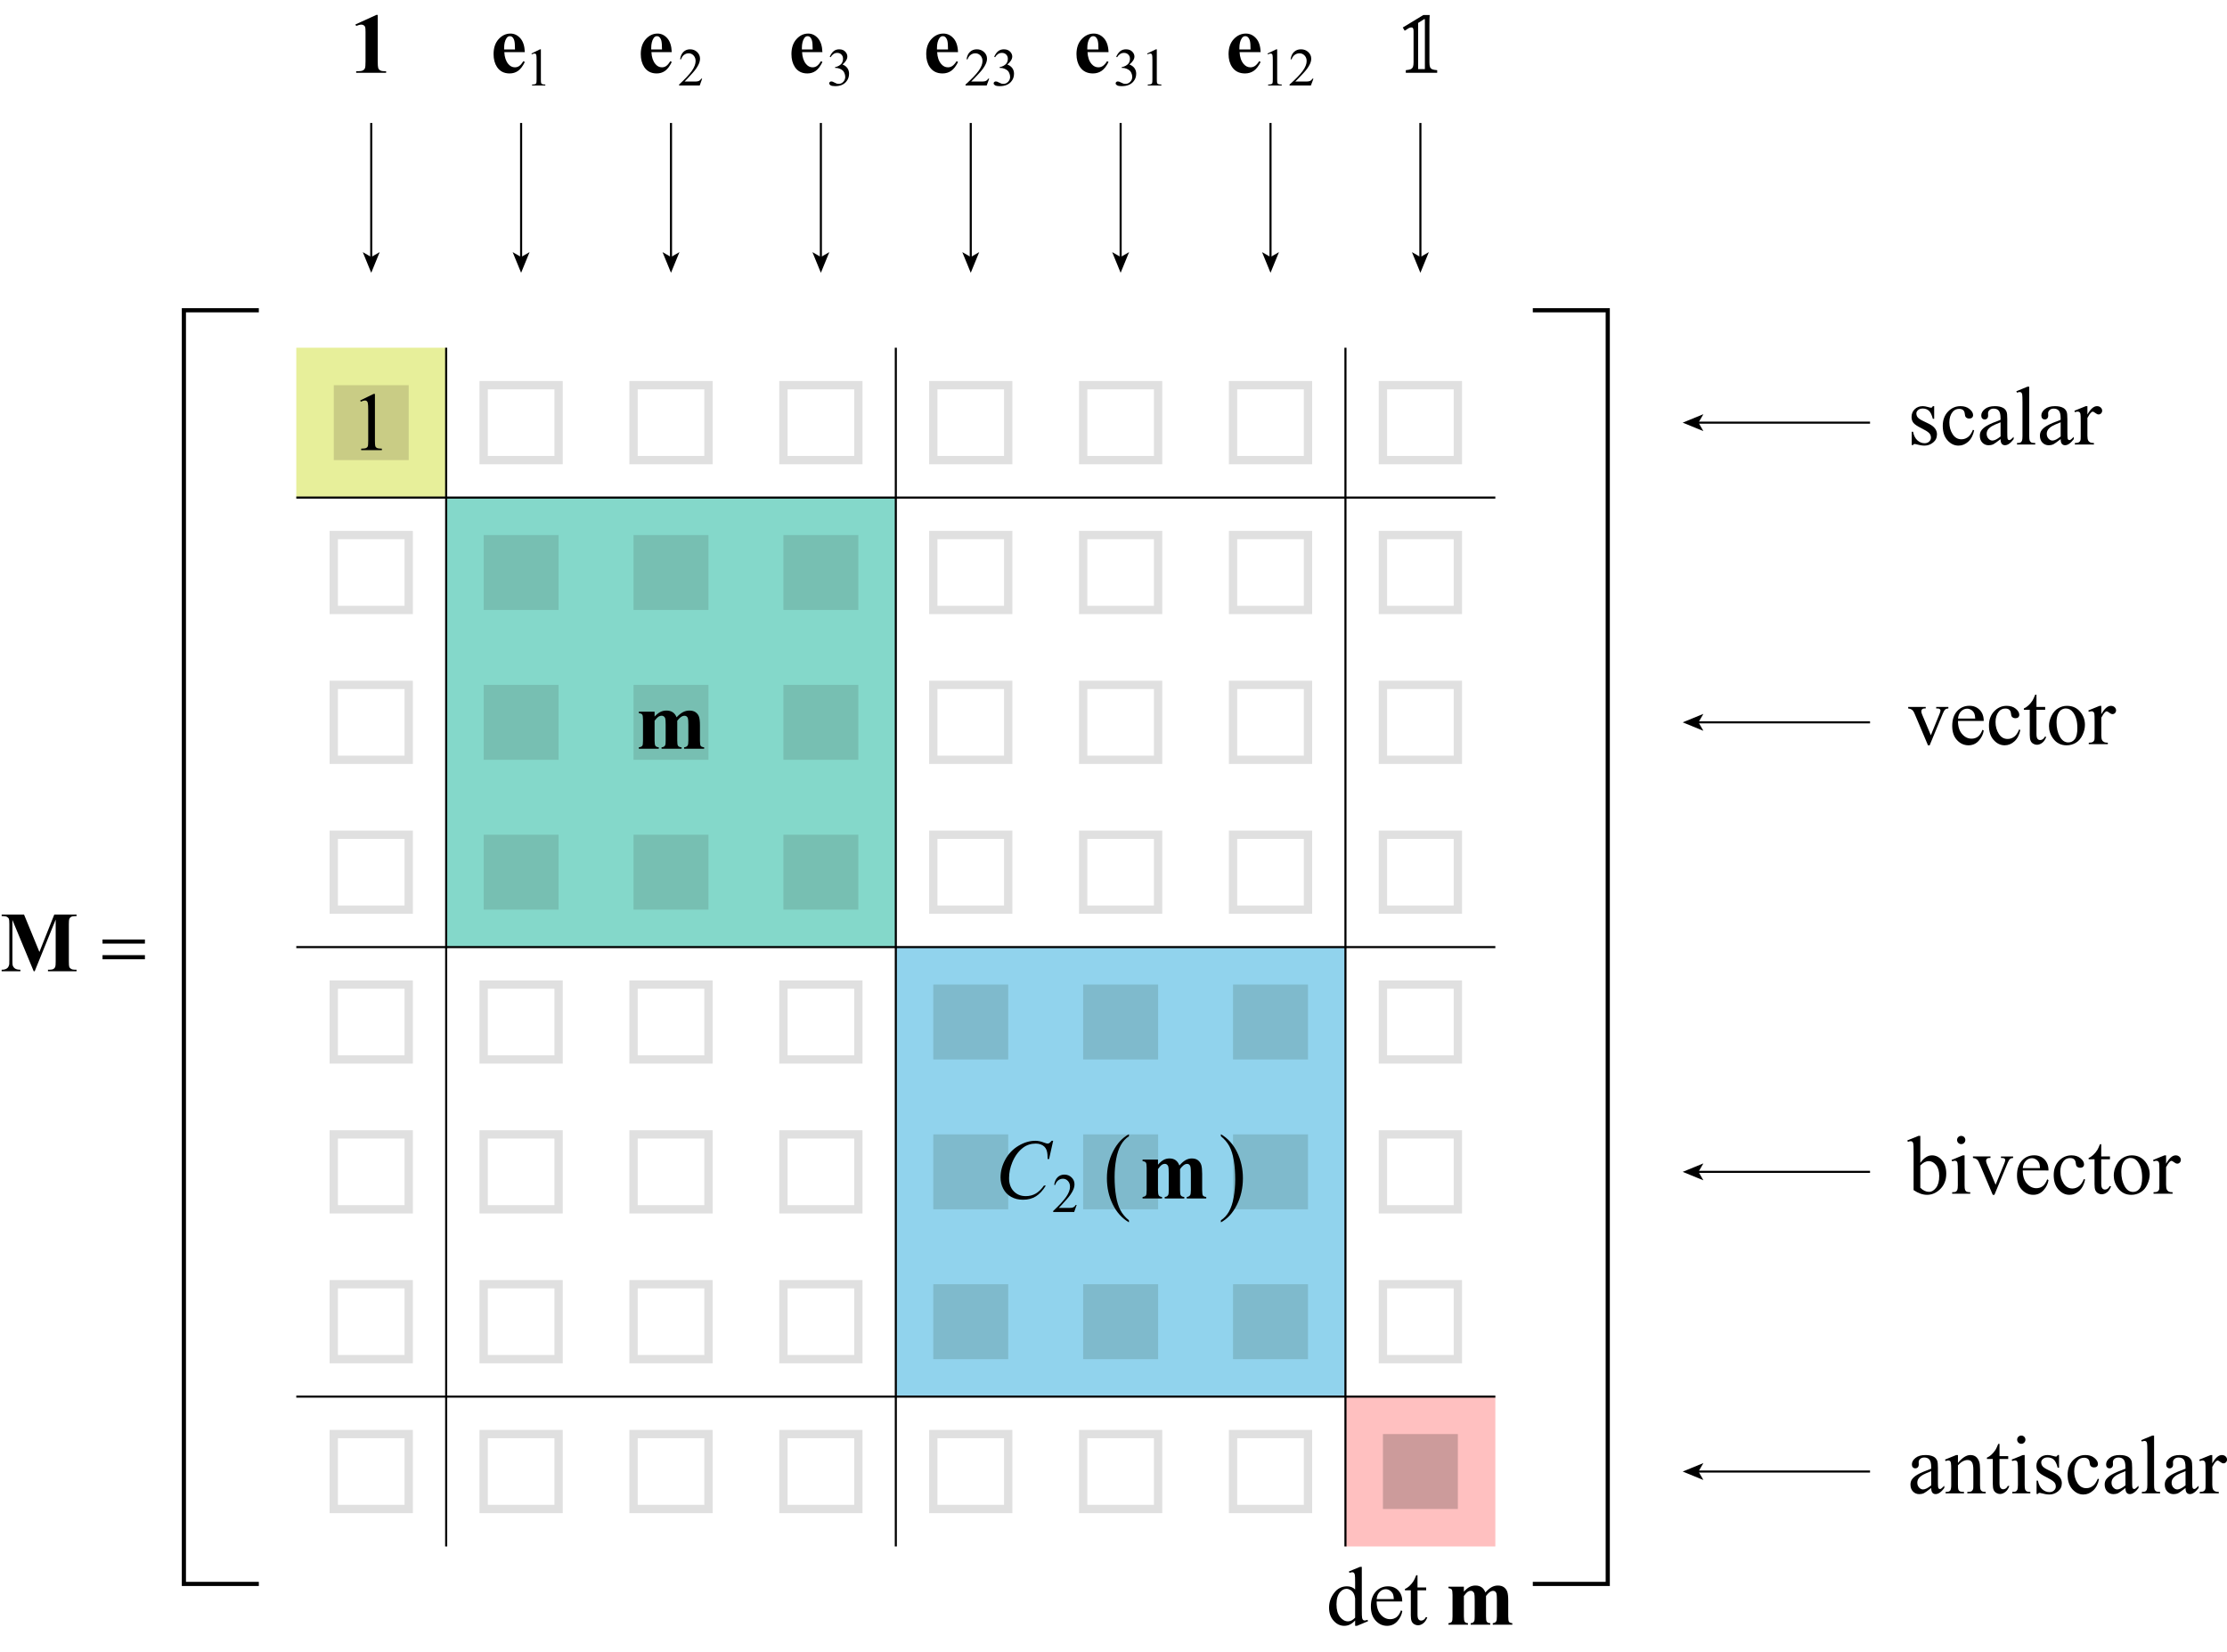 <?xml version="1.0" encoding="utf-8"?>
<!-- Generator: Adobe Illustrator 26.5.3, SVG Export Plug-In . SVG Version: 6.00 Build 0)  -->
<svg version="1.1" id="Layer_1" xmlns="http://www.w3.org/2000/svg" xmlns:xlink="http://www.w3.org/1999/xlink" x="0px" y="0px"
	 width="267.454px" height="198.465px" viewBox="0 0 267.454 198.465" enable-background="new 0 0 267.454 198.465"
	 xml:space="preserve">
<rect x="107.584" y="113.772" fill="#91D3ED" width="54" height="54"/>
<rect x="112.084" y="118.272" fill="#7FBACC" width="9" height="9"/>
<rect x="112.084" y="136.272" fill="#7FBACC" width="9" height="9"/>
<rect x="112.084" y="154.272" fill="#7FBACC" width="9" height="9"/>
<rect x="130.084" y="118.272" fill="#7FBACC" width="9" height="9"/>
<rect x="130.084" y="136.272" fill="#7FBACC" width="9" height="9"/>
<rect x="130.084" y="154.272" fill="#7FBACC" width="9" height="9"/>
<rect x="148.084" y="118.272" fill="#7FBACC" width="9" height="9"/>
<rect x="148.084" y="136.272" fill="#7FBACC" width="9" height="9"/>
<rect x="148.084" y="154.272" fill="#7FBACC" width="9" height="9"/>
<rect x="35.584" y="41.772" fill="#E7EF9A" width="18" height="18"/>
<rect x="161.584" y="167.772" fill="#FFC0C0" width="18" height="18"/>
<rect x="53.584" y="59.772" fill="#84D8CA" width="54" height="54"/>
<g>
	<g>
		<path d="M45.365,1.793v5.57c0,0.418,0.019,0.686,0.056,0.801c0.036,0.115,0.113,0.21,0.231,0.284
			c0.117,0.073,0.306,0.11,0.563,0.11h0.156v0.186h-3.596V8.559h0.181
			c0.292,0,0.5-0.034,0.625-0.101c0.125-0.067,0.208-0.159,0.252-0.276s0.065-0.39,0.065-0.818
			V3.832c0-0.314-0.015-0.512-0.045-0.59c-0.03-0.079-0.086-0.146-0.168-0.201
			c-0.083-0.056-0.177-0.083-0.285-0.083c-0.171,0-0.379,0.054-0.625,0.161l-0.091-0.181l2.514-1.146
			H45.365z"/>
	</g>
</g>
<g>
	<g>
		<path d="M63.826,6.43l1.029-0.506h0.103v3.598c0,0.239,0.01,0.388,0.029,0.446
			c0.021,0.059,0.062,0.104,0.124,0.135c0.062,0.031,0.188,0.05,0.38,0.054v0.116h-1.59v-0.116
			c0.199-0.004,0.328-0.021,0.387-0.052c0.058-0.03,0.099-0.071,0.121-0.123
			c0.023-0.051,0.034-0.204,0.034-0.46v-2.3c0-0.311-0.01-0.509-0.031-0.598
			c-0.015-0.066-0.041-0.116-0.079-0.147s-0.085-0.047-0.139-0.047c-0.077,0-0.184,0.032-0.321,0.098
			L63.826,6.43z"/>
	</g>
	<g>
		<path d="M63.028,6.265h-2.461c0.029,0.6,0.188,1.073,0.475,1.421
			c0.221,0.268,0.486,0.401,0.796,0.401c0.192,0,0.366-0.054,0.522-0.162
			c0.157-0.107,0.325-0.302,0.504-0.582l0.163,0.106c-0.243,0.499-0.512,0.853-0.806,1.061
			c-0.294,0.208-0.635,0.312-1.021,0.312c-0.665,0-1.169-0.258-1.511-0.773
			c-0.275-0.416-0.413-0.932-0.413-1.548c0-0.753,0.202-1.354,0.607-1.8
			c0.404-0.446,0.878-0.669,1.422-0.669c0.454,0,0.848,0.188,1.183,0.563
			C62.822,4.97,63.002,5.527,63.028,6.265z M61.848,5.94c0-0.519-0.028-0.875-0.084-1.068
			c-0.056-0.193-0.143-0.34-0.261-0.44C61.435,4.375,61.346,4.346,61.234,4.346
			c-0.167,0-0.302,0.082-0.408,0.247c-0.189,0.287-0.283,0.68-0.283,1.179v0.169H61.848z"/>
	</g>
</g>
<g>
	<g>
		<path d="M84.326,9.452l-0.294,0.82h-2.474v-0.116c0.728-0.675,1.24-1.226,1.537-1.652
			c0.297-0.428,0.445-0.818,0.445-1.173c0-0.27-0.082-0.492-0.244-0.666
			c-0.163-0.174-0.358-0.261-0.585-0.261c-0.206,0-0.391,0.062-0.555,0.184
			c-0.164,0.123-0.285,0.303-0.363,0.539h-0.114c0.052-0.388,0.184-0.685,0.397-0.892
			c0.213-0.208,0.479-0.312,0.799-0.312c0.34,0,0.624,0.11,0.852,0.333
			c0.228,0.222,0.342,0.484,0.342,0.785c0,0.216-0.05,0.432-0.148,0.647
			c-0.152,0.34-0.399,0.699-0.742,1.078c-0.513,0.569-0.834,0.913-0.961,1.03h1.094
			c0.223,0,0.379-0.008,0.469-0.025c0.09-0.017,0.171-0.051,0.243-0.102
			c0.071-0.052,0.135-0.124,0.188-0.219H84.326z"/>
	</g>
	<g>
		<path d="M80.674,6.265h-2.44c0.028,0.6,0.186,1.073,0.471,1.421
			c0.219,0.268,0.482,0.401,0.79,0.401c0.19,0,0.363-0.054,0.519-0.162
			c0.155-0.107,0.322-0.302,0.5-0.582l0.162,0.106c-0.241,0.499-0.507,0.853-0.799,1.061
			c-0.292,0.208-0.629,0.312-1.013,0.312c-0.66,0-1.159-0.258-1.499-0.773
			c-0.272-0.416-0.409-0.932-0.409-1.548c0-0.753,0.2-1.354,0.602-1.8
			c0.401-0.446,0.871-0.669,1.41-0.669c0.45,0,0.841,0.188,1.172,0.563
			C80.471,4.97,80.649,5.527,80.674,6.265z M79.504,5.94c0-0.519-0.028-0.875-0.084-1.068
			c-0.055-0.193-0.142-0.34-0.259-0.44c-0.067-0.058-0.156-0.087-0.267-0.087
			c-0.165,0-0.3,0.082-0.404,0.247c-0.187,0.287-0.281,0.68-0.281,1.179v0.169H79.504z"/>
	</g>
</g>
<g>
	<g>
		<path d="M99.65,6.822c0.12-0.287,0.271-0.508,0.453-0.665c0.183-0.155,0.41-0.233,0.682-0.233
			c0.336,0,0.594,0.11,0.773,0.333c0.136,0.166,0.204,0.343,0.204,0.531
			c0,0.31-0.192,0.63-0.575,0.961c0.258,0.103,0.452,0.25,0.584,0.44s0.198,0.415,0.198,0.672
			c0,0.369-0.116,0.688-0.347,0.959c-0.301,0.352-0.736,0.527-1.308,0.527
			c-0.282,0-0.475-0.035-0.577-0.106c-0.102-0.071-0.152-0.147-0.152-0.229
			c0-0.061,0.024-0.114,0.072-0.16c0.049-0.046,0.106-0.069,0.175-0.069
			c0.052,0,0.104,0.009,0.158,0.025c0.034,0.011,0.114,0.049,0.237,0.114
			c0.124,0.066,0.209,0.105,0.257,0.118c0.076,0.023,0.158,0.034,0.244,0.034
			c0.21,0,0.394-0.082,0.549-0.248c0.155-0.165,0.233-0.361,0.233-0.588
			c0-0.165-0.036-0.326-0.108-0.483c-0.054-0.117-0.112-0.206-0.176-0.268
			c-0.089-0.083-0.21-0.159-0.365-0.228c-0.154-0.067-0.312-0.102-0.473-0.102h-0.099V8.063
			c0.162-0.021,0.326-0.08,0.489-0.179c0.164-0.099,0.283-0.217,0.357-0.355
			c0.074-0.138,0.111-0.29,0.111-0.455c0-0.216-0.066-0.391-0.199-0.523s-0.299-0.199-0.496-0.199
			c-0.319,0-0.587,0.174-0.801,0.521L99.65,6.822z"/>
	</g>
	<g>
		<path d="M98.768,6.265h-2.44c0.028,0.6,0.186,1.073,0.471,1.421
			c0.219,0.268,0.482,0.401,0.79,0.401c0.19,0,0.363-0.054,0.519-0.162
			c0.155-0.107,0.322-0.302,0.5-0.582l0.162,0.106c-0.241,0.499-0.507,0.853-0.799,1.061
			c-0.292,0.208-0.629,0.312-1.013,0.312c-0.66,0-1.159-0.258-1.499-0.773
			c-0.272-0.416-0.409-0.932-0.409-1.548c0-0.753,0.2-1.354,0.602-1.8
			c0.401-0.446,0.871-0.669,1.41-0.669c0.45,0,0.841,0.188,1.172,0.563
			C98.564,4.97,98.743,5.527,98.768,6.265z M97.598,5.94c0-0.519-0.028-0.875-0.084-1.068
			c-0.055-0.193-0.142-0.34-0.259-0.44c-0.067-0.058-0.156-0.087-0.267-0.087
			c-0.165,0-0.3,0.082-0.404,0.247c-0.187,0.287-0.281,0.68-0.281,1.179v0.169H97.598z"/>
	</g>
</g>
<g>
	<g>
		<path d="M152.223,6.43l1.056-0.506h0.105v3.598c0,0.239,0.011,0.388,0.031,0.446
			c0.02,0.059,0.062,0.104,0.126,0.135s0.194,0.05,0.391,0.054v0.116h-1.632v-0.116
			c0.205-0.004,0.336-0.021,0.397-0.052c0.06-0.03,0.102-0.071,0.125-0.123
			c0.023-0.051,0.035-0.204,0.035-0.46v-2.3c0-0.311-0.012-0.509-0.032-0.598
			c-0.015-0.066-0.042-0.116-0.081-0.147c-0.04-0.031-0.088-0.047-0.143-0.047
			c-0.079,0-0.189,0.032-0.33,0.098L152.223,6.43z"/>
		<path d="M157.738,9.452l-0.305,0.82h-2.561v-0.116c0.754-0.675,1.284-1.226,1.591-1.652
			c0.308-0.428,0.461-0.818,0.461-1.173c0-0.27-0.084-0.492-0.253-0.666
			c-0.168-0.174-0.37-0.261-0.604-0.261c-0.214,0-0.405,0.062-0.575,0.184
			c-0.169,0.123-0.295,0.303-0.376,0.539h-0.118c0.054-0.388,0.19-0.685,0.411-0.892
			c0.221-0.208,0.497-0.312,0.828-0.312c0.352,0,0.646,0.11,0.882,0.333
			c0.235,0.222,0.354,0.484,0.354,0.785c0,0.216-0.052,0.432-0.154,0.647
			c-0.157,0.34-0.414,0.699-0.768,1.078c-0.531,0.569-0.863,0.913-0.996,1.03h1.134
			c0.23,0,0.392-0.008,0.484-0.025c0.093-0.017,0.177-0.051,0.252-0.102
			c0.074-0.052,0.14-0.124,0.194-0.219H157.738z"/>
	</g>
	<g>
		<path d="M151.397,6.265h-2.526c0.029,0.6,0.192,1.073,0.487,1.421
			c0.227,0.268,0.499,0.401,0.817,0.401c0.197,0,0.376-0.054,0.537-0.162
			c0.161-0.107,0.334-0.302,0.517-0.582l0.167,0.106c-0.25,0.499-0.525,0.853-0.827,1.061
			c-0.302,0.208-0.652,0.312-1.049,0.312c-0.683,0-1.2-0.258-1.551-0.773
			c-0.282-0.416-0.423-0.932-0.423-1.548c0-0.753,0.208-1.354,0.623-1.8
			c0.416-0.446,0.902-0.669,1.46-0.669c0.466,0,0.871,0.188,1.214,0.563
			C151.187,4.97,151.371,5.527,151.397,6.265z M150.186,5.94c0-0.519-0.029-0.875-0.086-1.068
			c-0.058-0.193-0.147-0.34-0.269-0.44c-0.069-0.058-0.161-0.087-0.276-0.087
			c-0.17,0-0.31,0.082-0.418,0.247c-0.194,0.287-0.291,0.68-0.291,1.179v0.169H150.186z"/>
	</g>
</g>
<g>
	<g>
		<path d="M134.053,6.822c0.124-0.287,0.28-0.508,0.469-0.665c0.188-0.155,0.424-0.233,0.706-0.233
			c0.348,0,0.614,0.11,0.8,0.333c0.141,0.166,0.212,0.343,0.212,0.531
			c0,0.31-0.199,0.63-0.596,0.961c0.267,0.103,0.468,0.25,0.604,0.44s0.205,0.415,0.205,0.672
			c0,0.369-0.119,0.688-0.358,0.959c-0.312,0.352-0.763,0.527-1.354,0.527
			c-0.293,0-0.492-0.035-0.597-0.106c-0.106-0.071-0.159-0.147-0.159-0.229
			c0-0.061,0.025-0.114,0.075-0.16s0.11-0.069,0.181-0.069c0.053,0,0.107,0.009,0.164,0.025
			c0.035,0.011,0.117,0.049,0.246,0.114c0.128,0.066,0.217,0.105,0.266,0.118
			c0.079,0.023,0.163,0.034,0.253,0.034c0.218,0,0.407-0.082,0.568-0.248
			c0.161-0.165,0.241-0.361,0.241-0.588c0-0.165-0.037-0.326-0.112-0.483
			c-0.056-0.117-0.116-0.206-0.183-0.268c-0.091-0.083-0.217-0.159-0.377-0.228
			c-0.16-0.067-0.323-0.102-0.49-0.102h-0.102V8.063c0.168-0.021,0.337-0.08,0.507-0.179
			s0.293-0.217,0.369-0.355c0.077-0.138,0.115-0.29,0.115-0.455c0-0.216-0.068-0.391-0.206-0.523
			s-0.309-0.199-0.514-0.199c-0.331,0-0.607,0.174-0.829,0.521L134.053,6.822z"/>
		<path d="M137.766,6.43l1.056-0.506h0.105v3.598c0,0.239,0.011,0.388,0.031,0.446
			c0.02,0.059,0.062,0.104,0.126,0.135s0.194,0.05,0.391,0.054v0.116h-1.633v-0.116
			c0.205-0.004,0.338-0.021,0.397-0.052s0.101-0.071,0.125-0.123c0.023-0.051,0.035-0.204,0.035-0.46
			v-2.3c0-0.311-0.011-0.509-0.032-0.598c-0.015-0.066-0.042-0.116-0.082-0.147
			c-0.039-0.031-0.087-0.047-0.143-0.047c-0.078,0-0.188,0.032-0.329,0.098L137.766,6.43z"/>
	</g>
	<g>
		<path d="M133.132,6.265h-2.526c0.029,0.6,0.192,1.073,0.487,1.421
			c0.227,0.268,0.499,0.401,0.817,0.401c0.197,0,0.376-0.054,0.537-0.162
			c0.161-0.107,0.334-0.302,0.517-0.582l0.167,0.106c-0.25,0.499-0.525,0.853-0.827,1.061
			c-0.302,0.208-0.652,0.312-1.049,0.312c-0.683,0-1.2-0.258-1.551-0.773
			c-0.282-0.416-0.423-0.932-0.423-1.548c0-0.753,0.208-1.354,0.623-1.8
			c0.416-0.446,0.902-0.669,1.46-0.669c0.466,0,0.871,0.188,1.214,0.563
			C132.921,4.97,133.105,5.527,133.132,6.265z M131.92,5.94c0-0.519-0.029-0.875-0.086-1.068
			c-0.058-0.193-0.147-0.34-0.269-0.44c-0.069-0.058-0.161-0.087-0.276-0.087
			c-0.17,0-0.31,0.082-0.418,0.247c-0.194,0.287-0.291,0.68-0.291,1.179v0.169H131.92z"/>
	</g>
</g>
<g>
	<g>
		<path d="M118.798,9.452l-0.302,0.82h-2.539v-0.116c0.747-0.675,1.273-1.226,1.578-1.652
			c0.305-0.428,0.457-0.818,0.457-1.173c0-0.27-0.084-0.492-0.251-0.666s-0.367-0.261-0.601-0.261
			c-0.211,0-0.401,0.062-0.569,0.184c-0.168,0.123-0.292,0.303-0.373,0.539h-0.117
			c0.053-0.388,0.188-0.685,0.408-0.892c0.219-0.208,0.493-0.312,0.821-0.312
			c0.349,0,0.641,0.11,0.874,0.333c0.234,0.222,0.351,0.484,0.351,0.785
			c0,0.216-0.051,0.432-0.152,0.647c-0.156,0.34-0.41,0.699-0.762,1.078
			c-0.526,0.569-0.856,0.913-0.987,1.03h1.124c0.229,0,0.389-0.008,0.481-0.025
			c0.092-0.017,0.175-0.051,0.249-0.102c0.074-0.052,0.139-0.124,0.193-0.219H118.798z"/>
		<path d="M119.399,6.822c0.123-0.287,0.277-0.508,0.465-0.665c0.188-0.155,0.421-0.233,0.7-0.233
			c0.345,0,0.609,0.11,0.794,0.333c0.14,0.166,0.209,0.343,0.209,0.531
			c0,0.31-0.196,0.63-0.59,0.961c0.264,0.103,0.464,0.25,0.6,0.44s0.203,0.415,0.203,0.672
			c0,0.369-0.118,0.688-0.355,0.959c-0.309,0.352-0.757,0.527-1.343,0.527
			c-0.29,0-0.487-0.035-0.592-0.106c-0.105-0.071-0.157-0.147-0.157-0.229
			c0-0.061,0.024-0.114,0.074-0.16s0.109-0.069,0.18-0.069c0.053,0,0.106,0.009,0.162,0.025
			c0.035,0.011,0.117,0.049,0.244,0.114c0.127,0.066,0.215,0.105,0.264,0.118
			c0.078,0.023,0.161,0.034,0.251,0.034c0.216,0,0.403-0.082,0.562-0.248
			c0.16-0.165,0.24-0.361,0.24-0.588c0-0.165-0.037-0.326-0.111-0.483
			c-0.055-0.117-0.115-0.206-0.181-0.268c-0.091-0.083-0.216-0.159-0.375-0.228
			c-0.158-0.067-0.32-0.102-0.485-0.102h-0.102V8.063c0.167-0.021,0.335-0.08,0.503-0.179
			s0.291-0.217,0.367-0.355c0.076-0.138,0.114-0.29,0.114-0.455c0-0.216-0.068-0.391-0.205-0.523
			s-0.307-0.199-0.51-0.199c-0.328,0-0.602,0.174-0.822,0.521L119.399,6.822z"/>
	</g>
	<g>
		<path d="M115.054,6.265h-2.505c0.029,0.6,0.19,1.073,0.483,1.421
			c0.225,0.268,0.495,0.401,0.811,0.401c0.195,0,0.373-0.054,0.532-0.162
			c0.16-0.107,0.331-0.302,0.513-0.582l0.167,0.106c-0.248,0.499-0.521,0.853-0.821,1.061
			c-0.299,0.208-0.646,0.312-1.04,0.312c-0.677,0-1.19-0.258-1.539-0.773
			c-0.28-0.416-0.42-0.932-0.42-1.548c0-0.753,0.206-1.354,0.618-1.8
			c0.412-0.446,0.895-0.669,1.448-0.669c0.462,0,0.863,0.188,1.204,0.563S115.028,5.527,115.054,6.265z
			 M113.853,5.94c0-0.519-0.028-0.875-0.085-1.068s-0.146-0.34-0.266-0.44
			c-0.068-0.058-0.16-0.087-0.273-0.087c-0.169,0-0.308,0.082-0.415,0.247
			c-0.192,0.287-0.288,0.68-0.288,1.179v0.169H113.853z"/>
	</g>
</g>
<g>
	<g>
		<path d="M171.67,7.488c0,0.262,0.024,0.451,0.073,0.57c0.05,0.119,0.133,0.205,0.251,0.259
			s0.32,0.092,0.606,0.115v0.312h-3.768V8.432c0.315-0.03,0.528-0.078,0.64-0.146
			s0.188-0.161,0.229-0.284c0.041-0.122,0.062-0.293,0.062-0.515V3.736
			c0-0.157-0.021-0.271-0.062-0.339c-0.041-0.069-0.111-0.103-0.209-0.103
			c-0.095,0-0.202,0.032-0.32,0.095c-0.118,0.064-0.276,0.164-0.473,0.302l-0.231-0.387l2.467-1.497
			h0.764c-0.02,0.225-0.029,0.67-0.029,1.336V7.488z M171.03,2.3l-0.719,0.457v5.544h0.812V2.3
			H171.03z"/>
	</g>
</g>
<rect x="58.084" y="64.272" fill="#77BFB2" width="9" height="9"/>
<rect x="40.084" y="46.272" fill="#C9CC85" width="9" height="9"/>
<rect x="58.084" y="82.272" fill="#77BFB2" width="9" height="9"/>
<rect x="58.084" y="100.272" fill="#77BFB2" width="9" height="9"/>
<rect x="76.084" y="64.272" fill="#77BFB2" width="9" height="9"/>
<rect x="76.084" y="82.272" fill="#77BFB2" width="9" height="9"/>
<rect x="76.084" y="100.272" fill="#77BFB2" width="9" height="9"/>
<rect x="94.084" y="64.272" fill="#77BFB2" width="9" height="9"/>
<rect x="94.084" y="82.272" fill="#77BFB2" width="9" height="9"/>
<rect x="94.084" y="100.272" fill="#77BFB2" width="9" height="9"/>
<rect x="166.084" y="172.272" fill="#CC9B9B" width="9" height="9"/>
<rect x="40.084" y="64.272" fill="none" stroke="#E0E0E0" stroke-miterlimit="10" width="9" height="9"/>
<rect x="40.084" y="82.272" fill="none" stroke="#E0E0E0" stroke-miterlimit="10" width="9" height="9"/>
<rect x="40.084" y="100.272" fill="none" stroke="#E0E0E0" stroke-miterlimit="10" width="9" height="9"/>
<rect x="40.084" y="118.272" fill="none" stroke="#E0E0E0" stroke-miterlimit="10" width="9" height="9"/>
<rect x="112.084" y="64.272" fill="none" stroke="#E0E0E0" stroke-miterlimit="10" width="9" height="9"/>
<rect x="112.084" y="82.272" fill="none" stroke="#E0E0E0" stroke-miterlimit="10" width="9" height="9"/>
<rect x="112.084" y="100.272" fill="none" stroke="#E0E0E0" stroke-miterlimit="10" width="9" height="9"/>
<rect x="130.084" y="64.272" fill="none" stroke="#E0E0E0" stroke-miterlimit="10" width="9" height="9"/>
<rect x="130.084" y="82.272" fill="none" stroke="#E0E0E0" stroke-miterlimit="10" width="9" height="9"/>
<rect x="130.084" y="100.272" fill="none" stroke="#E0E0E0" stroke-miterlimit="10" width="9" height="9"/>
<rect x="148.084" y="64.272" fill="none" stroke="#E0E0E0" stroke-miterlimit="10" width="9" height="9"/>
<rect x="148.084" y="82.272" fill="none" stroke="#E0E0E0" stroke-miterlimit="10" width="9" height="9"/>
<rect x="148.084" y="100.272" fill="none" stroke="#E0E0E0" stroke-miterlimit="10" width="9" height="9"/>
<rect x="166.084" y="64.272" fill="none" stroke="#E0E0E0" stroke-miterlimit="10" width="9" height="9"/>
<rect x="58.084" y="46.272" fill="none" stroke="#E0E0E0" stroke-miterlimit="10" width="9" height="9"/>
<rect x="76.084" y="46.272" fill="none" stroke="#E0E0E0" stroke-miterlimit="10" width="9" height="9"/>
<rect x="94.084" y="46.272" fill="none" stroke="#E0E0E0" stroke-miterlimit="10" width="9" height="9"/>
<rect x="112.084" y="46.272" fill="none" stroke="#E0E0E0" stroke-miterlimit="10" width="9" height="9"/>
<rect x="166.084" y="82.272" fill="none" stroke="#E0E0E0" stroke-miterlimit="10" width="9" height="9"/>
<rect x="166.084" y="100.272" fill="none" stroke="#E0E0E0" stroke-miterlimit="10" width="9" height="9"/>
<rect x="130.084" y="46.272" fill="none" stroke="#E0E0E0" stroke-miterlimit="10" width="9" height="9"/>
<rect x="148.084" y="46.272" fill="none" stroke="#E0E0E0" stroke-miterlimit="10" width="9" height="9"/>
<rect x="166.084" y="46.272" fill="none" stroke="#E0E0E0" stroke-miterlimit="10" width="9" height="9"/>
<rect x="130.084" y="172.272" fill="none" stroke="#E0E0E0" stroke-miterlimit="10" width="9" height="9"/>
<rect x="148.084" y="172.272" fill="none" stroke="#E0E0E0" stroke-miterlimit="10" width="9" height="9"/>
<rect x="166.084" y="118.272" fill="none" stroke="#E0E0E0" stroke-miterlimit="10" width="9" height="9"/>
<rect x="40.084" y="154.272" fill="none" stroke="#E0E0E0" stroke-miterlimit="10" width="9" height="9"/>
<rect x="40.084" y="172.272" fill="none" stroke="#E0E0E0" stroke-miterlimit="10" width="9" height="9"/>
<rect x="58.084" y="136.272" fill="none" stroke="#E0E0E0" stroke-miterlimit="10" width="9" height="9"/>
<rect x="58.084" y="154.272" fill="none" stroke="#E0E0E0" stroke-miterlimit="10" width="9" height="9"/>
<rect x="58.084" y="172.272" fill="none" stroke="#E0E0E0" stroke-miterlimit="10" width="9" height="9"/>
<rect x="76.084" y="136.272" fill="none" stroke="#E0E0E0" stroke-miterlimit="10" width="9" height="9"/>
<rect x="76.084" y="154.272" fill="none" stroke="#E0E0E0" stroke-miterlimit="10" width="9" height="9"/>
<rect x="76.084" y="172.272" fill="none" stroke="#E0E0E0" stroke-miterlimit="10" width="9" height="9"/>
<rect x="94.084" y="136.272" fill="none" stroke="#E0E0E0" stroke-miterlimit="10" width="9" height="9"/>
<rect x="94.084" y="154.272" fill="none" stroke="#E0E0E0" stroke-miterlimit="10" width="9" height="9"/>
<rect x="94.084" y="172.272" fill="none" stroke="#E0E0E0" stroke-miterlimit="10" width="9" height="9"/>
<rect x="40.084" y="136.272" fill="none" stroke="#E0E0E0" stroke-miterlimit="10" width="9" height="9"/>
<rect x="58.084" y="118.272" fill="none" stroke="#E0E0E0" stroke-miterlimit="10" width="9" height="9"/>
<rect x="76.084" y="118.272" fill="none" stroke="#E0E0E0" stroke-miterlimit="10" width="9" height="9"/>
<rect x="94.084" y="118.272" fill="none" stroke="#E0E0E0" stroke-miterlimit="10" width="9" height="9"/>
<rect x="112.084" y="172.272" fill="none" stroke="#E0E0E0" stroke-miterlimit="10" width="9" height="9"/>
<rect x="166.084" y="154.272" fill="none" stroke="#E0E0E0" stroke-miterlimit="10" width="9" height="9"/>
<rect x="166.084" y="136.272" fill="none" stroke="#E0E0E0" stroke-miterlimit="10" width="9" height="9"/>
<polyline fill="none" stroke="#000000" stroke-width="0.5" stroke-miterlimit="10" points="31.084,37.272 22.084,37.272 
	22.084,190.272 31.084,190.272 "/>
<polyline fill="none" stroke="#000000" stroke-width="0.5" stroke-miterlimit="10" points="184.084,190.272 
	193.084,190.272 193.084,37.272 184.084,37.272 "/>
<g>
	<g>
		
			<line fill="none" stroke="#000000" stroke-width="0.25" stroke-miterlimit="10" x1="44.584" y1="14.772" x2="44.584" y2="31.007"/>
		<g>
			<polygon points="44.584,32.772 43.568,30.285 44.584,30.875 45.6,30.285 			"/>
		</g>
	</g>
</g>
<g>
	<g>
		
			<line fill="none" stroke="#000000" stroke-width="0.25" stroke-miterlimit="10" x1="62.584" y1="14.772" x2="62.584" y2="31.007"/>
		<g>
			<polygon points="62.584,32.772 61.568,30.285 62.584,30.875 63.6,30.285 			"/>
		</g>
	</g>
</g>
<g>
	<g>
		
			<line fill="none" stroke="#000000" stroke-width="0.25" stroke-miterlimit="10" x1="80.584" y1="14.772" x2="80.584" y2="31.007"/>
		<g>
			<polygon points="80.584,32.772 79.568,30.285 80.584,30.875 81.6,30.285 			"/>
		</g>
	</g>
</g>
<g>
	<g>
		
			<line fill="none" stroke="#000000" stroke-width="0.25" stroke-miterlimit="10" x1="98.584" y1="14.772" x2="98.584" y2="31.007"/>
		<g>
			<polygon points="98.584,32.772 97.568,30.285 98.584,30.875 99.6,30.285 			"/>
		</g>
	</g>
</g>
<g>
	<g>
		
			<line fill="none" stroke="#000000" stroke-width="0.25" stroke-miterlimit="10" x1="152.584" y1="14.772" x2="152.584" y2="31.007"/>
		<g>
			<polygon points="152.584,32.772 151.568,30.285 152.584,30.875 153.6,30.285 			"/>
		</g>
	</g>
</g>
<g>
	<g>
		
			<line fill="none" stroke="#000000" stroke-width="0.25" stroke-miterlimit="10" x1="134.584" y1="14.772" x2="134.584" y2="31.007"/>
		<g>
			<polygon points="134.584,32.772 133.568,30.285 134.584,30.875 135.6,30.285 			"/>
		</g>
	</g>
</g>
<g>
	<g>
		
			<line fill="none" stroke="#000000" stroke-width="0.25" stroke-miterlimit="10" x1="116.584" y1="14.772" x2="116.584" y2="31.007"/>
		<g>
			<polygon points="116.584,32.772 115.568,30.285 116.584,30.875 117.6,30.285 			"/>
		</g>
	</g>
</g>
<g>
	<g>
		
			<line fill="none" stroke="#000000" stroke-width="0.25" stroke-miterlimit="10" x1="170.584" y1="14.772" x2="170.584" y2="31.007"/>
		<g>
			<polygon points="170.584,32.772 169.568,30.285 170.584,30.875 171.6,30.285 			"/>
		</g>
	</g>
</g>
<line fill="none" stroke="#000000" stroke-width="0.25" stroke-miterlimit="10" x1="35.584" y1="59.772" x2="179.584" y2="59.772"/>
<line fill="none" stroke="#000000" stroke-width="0.25" stroke-miterlimit="10" x1="35.584" y1="113.772" x2="179.584" y2="113.772"/>
<line fill="none" stroke="#000000" stroke-width="0.25" stroke-miterlimit="10" x1="35.584" y1="167.772" x2="179.584" y2="167.772"/>
<line fill="none" stroke="#000000" stroke-width="0.25" stroke-miterlimit="10" x1="53.584" y1="41.772" x2="53.584" y2="185.772"/>
<line fill="none" stroke="#000000" stroke-width="0.25" stroke-miterlimit="10" x1="107.584" y1="41.772" x2="107.584" y2="185.772"/>
<line fill="none" stroke="#000000" stroke-width="0.25" stroke-miterlimit="10" x1="161.584" y1="41.772" x2="161.584" y2="185.772"/>
<g>
	<path d="M232.287,48.79v1.523h-0.161c-0.124-0.479-0.282-0.804-0.477-0.977
		c-0.193-0.172-0.44-0.259-0.739-0.259c-0.229,0-0.412,0.06-0.552,0.181
		c-0.141,0.121-0.21,0.254-0.21,0.4c0,0.182,0.052,0.338,0.156,0.469
		c0.101,0.133,0.306,0.275,0.615,0.425l0.713,0.347c0.66,0.322,0.991,0.747,0.991,1.274
		c0,0.407-0.154,0.735-0.462,0.984s-0.651,0.374-1.032,0.374c-0.273,0-0.586-0.049-0.938-0.146
		c-0.107-0.033-0.195-0.049-0.264-0.049c-0.075,0-0.134,0.042-0.176,0.127h-0.161v-1.597h0.161
		c0.091,0.456,0.265,0.799,0.522,1.03c0.257,0.231,0.545,0.347,0.864,0.347
		c0.225,0,0.407-0.066,0.549-0.198s0.213-0.291,0.213-0.476c0-0.225-0.079-0.414-0.237-0.566
		c-0.157-0.153-0.473-0.347-0.944-0.581c-0.473-0.234-0.781-0.446-0.928-0.635
		c-0.146-0.186-0.22-0.42-0.22-0.703c0-0.368,0.126-0.675,0.378-0.923
		c0.253-0.248,0.579-0.371,0.979-0.371c0.176,0,0.389,0.038,0.64,0.112
		c0.166,0.049,0.276,0.073,0.332,0.073c0.052,0,0.093-0.011,0.122-0.034s0.063-0.073,0.103-0.151
		H232.287z"/>
	<path d="M237.087,51.695c-0.121,0.589-0.356,1.042-0.708,1.36s-0.741,0.476-1.167,0.476
		c-0.508,0-0.951-0.213-1.328-0.64c-0.378-0.426-0.566-1.002-0.566-1.729
		c0-0.703,0.209-1.274,0.627-1.714c0.419-0.439,0.921-0.659,1.507-0.659
		c0.439,0,0.801,0.116,1.084,0.349s0.425,0.475,0.425,0.725c0,0.124-0.04,0.224-0.12,0.3
		c-0.079,0.077-0.191,0.115-0.334,0.115c-0.192,0-0.337-0.062-0.435-0.186
		c-0.056-0.068-0.092-0.199-0.11-0.391c-0.018-0.192-0.084-0.338-0.197-0.439
		c-0.114-0.098-0.272-0.146-0.474-0.146c-0.326,0-0.588,0.121-0.786,0.361
		c-0.264,0.319-0.396,0.741-0.396,1.265c0,0.534,0.131,1.005,0.393,1.414
		c0.263,0.409,0.616,0.613,1.062,0.613c0.318,0,0.605-0.109,0.859-0.327
		c0.179-0.15,0.353-0.421,0.522-0.815L237.087,51.695z"/>
	<path d="M240.261,52.75c-0.459,0.355-0.747,0.56-0.864,0.615c-0.176,0.082-0.363,0.122-0.562,0.122
		c-0.31,0-0.564-0.106-0.765-0.317s-0.3-0.49-0.3-0.835c0-0.218,0.049-0.407,0.146-0.566
		c0.133-0.221,0.365-0.43,0.695-0.625c0.331-0.195,0.88-0.433,1.648-0.713v-0.176
		c0-0.446-0.071-0.752-0.213-0.918s-0.348-0.249-0.617-0.249c-0.205,0-0.368,0.055-0.488,0.166
		c-0.124,0.111-0.186,0.238-0.186,0.381l0.01,0.283c0,0.15-0.038,0.265-0.115,0.347
		c-0.076,0.082-0.177,0.122-0.3,0.122c-0.121,0-0.219-0.042-0.296-0.127
		c-0.076-0.084-0.114-0.2-0.114-0.347c0-0.28,0.143-0.537,0.43-0.771
		c0.286-0.234,0.688-0.352,1.206-0.352c0.396,0,0.723,0.067,0.977,0.2
		c0.191,0.101,0.333,0.259,0.425,0.474c0.059,0.14,0.088,0.426,0.088,0.859v1.519
		c0,0.426,0.008,0.688,0.024,0.784c0.016,0.096,0.043,0.16,0.08,0.193
		c0.038,0.033,0.081,0.049,0.13,0.049c0.052,0,0.098-0.011,0.137-0.034
		c0.068-0.042,0.2-0.161,0.396-0.356V52.75c-0.365,0.488-0.713,0.732-1.045,0.732
		c-0.16,0-0.287-0.055-0.381-0.166C240.312,53.206,240.264,53.017,240.261,52.75z M240.261,52.433v-1.704
		c-0.492,0.195-0.81,0.334-0.952,0.415c-0.258,0.143-0.441,0.293-0.552,0.449
		c-0.111,0.156-0.166,0.327-0.166,0.513c0,0.234,0.069,0.429,0.21,0.584
		c0.14,0.155,0.301,0.232,0.483,0.232C239.531,52.921,239.856,52.758,240.261,52.433z"/>
	<path d="M243.703,46.451v5.933c0,0.28,0.021,0.465,0.061,0.557c0.041,0.091,0.104,0.16,0.188,0.208
		c0.084,0.047,0.242,0.071,0.474,0.071v0.176h-2.192v-0.176c0.205,0,0.345-0.021,0.42-0.063
		c0.074-0.042,0.133-0.112,0.176-0.21c0.042-0.098,0.063-0.285,0.063-0.562v-4.062
		c0-0.504-0.012-0.814-0.034-0.93c-0.023-0.116-0.06-0.194-0.11-0.237
		c-0.05-0.042-0.114-0.063-0.192-0.063c-0.085,0-0.192,0.026-0.322,0.078l-0.083-0.171l1.333-0.547
		H243.703z"/>
	<path d="M247.478,52.75c-0.459,0.355-0.747,0.56-0.864,0.615c-0.176,0.082-0.363,0.122-0.562,0.122
		c-0.31,0-0.564-0.106-0.765-0.317s-0.3-0.49-0.3-0.835c0-0.218,0.049-0.407,0.146-0.566
		c0.133-0.221,0.365-0.43,0.695-0.625c0.331-0.195,0.88-0.433,1.648-0.713v-0.176
		c0-0.446-0.071-0.752-0.213-0.918s-0.348-0.249-0.617-0.249c-0.205,0-0.368,0.055-0.488,0.166
		c-0.124,0.111-0.186,0.238-0.186,0.381l0.01,0.283c0,0.15-0.038,0.265-0.115,0.347
		c-0.076,0.082-0.177,0.122-0.3,0.122c-0.121,0-0.219-0.042-0.296-0.127
		c-0.076-0.084-0.114-0.2-0.114-0.347c0-0.28,0.143-0.537,0.43-0.771
		c0.286-0.234,0.688-0.352,1.206-0.352c0.396,0,0.723,0.067,0.977,0.2
		c0.191,0.101,0.333,0.259,0.425,0.474c0.059,0.14,0.088,0.426,0.088,0.859v1.519
		c0,0.426,0.008,0.688,0.024,0.784c0.016,0.096,0.043,0.16,0.08,0.193
		c0.038,0.033,0.081,0.049,0.13,0.049c0.052,0,0.098-0.011,0.137-0.034
		c0.068-0.042,0.2-0.161,0.396-0.356V52.75c-0.365,0.488-0.713,0.732-1.045,0.732
		c-0.16,0-0.287-0.055-0.381-0.166C247.529,53.206,247.48,53.017,247.478,52.75z M247.478,52.433v-1.704
		c-0.492,0.195-0.81,0.334-0.952,0.415c-0.258,0.143-0.441,0.293-0.552,0.449
		c-0.111,0.156-0.166,0.327-0.166,0.513c0,0.234,0.069,0.429,0.21,0.584
		c0.14,0.155,0.301,0.232,0.483,0.232C246.748,52.921,247.073,52.758,247.478,52.433z"/>
	<path d="M250.69,48.79v1.006c0.374-0.67,0.758-1.006,1.152-1.006c0.179,0,0.327,0.055,0.444,0.164
		s0.176,0.235,0.176,0.378c0,0.127-0.043,0.234-0.127,0.322c-0.085,0.088-0.186,0.132-0.303,0.132
		c-0.114,0-0.242-0.056-0.384-0.168s-0.246-0.168-0.314-0.168c-0.059,0-0.122,0.033-0.19,0.098
		c-0.146,0.133-0.298,0.353-0.454,0.659v2.144c0,0.248,0.03,0.435,0.093,0.562
		c0.042,0.088,0.117,0.161,0.225,0.22s0.262,0.088,0.464,0.088v0.176h-2.29v-0.176
		c0.228,0,0.396-0.036,0.508-0.107c0.081-0.052,0.138-0.135,0.171-0.249
		c0.016-0.055,0.024-0.213,0.024-0.474v-1.733c0-0.521-0.011-0.831-0.032-0.93
		c-0.021-0.099-0.06-0.172-0.117-0.217c-0.057-0.045-0.128-0.068-0.212-0.068
		c-0.102,0-0.215,0.024-0.342,0.073l-0.049-0.176l1.353-0.547H250.69z"/>
</g>
<g>
	<g>
		
			<line fill="none" stroke="#000000" stroke-width="0.25" stroke-miterlimit="10" x1="203.849" y1="50.772" x2="224.584" y2="50.772"/>
		<g>
			<polygon points="202.084,50.772 204.571,51.789 203.981,50.772 204.571,49.756 			"/>
		</g>
	</g>
</g>
<g>
	<path d="M229.167,84.922h2.104v0.181h-0.137c-0.127,0-0.224,0.031-0.291,0.093
		c-0.066,0.062-0.1,0.145-0.1,0.249c0,0.114,0.034,0.249,0.103,0.405l1.04,2.471l1.045-2.563
		c0.074-0.182,0.112-0.321,0.112-0.415c0-0.045-0.014-0.083-0.039-0.112
		c-0.036-0.049-0.082-0.082-0.137-0.1c-0.056-0.018-0.168-0.027-0.337-0.027v-0.181h1.46v0.181
		c-0.17,0.013-0.287,0.047-0.352,0.103c-0.114,0.098-0.217,0.26-0.308,0.488l-1.587,3.838h-0.2
		l-1.597-3.774c-0.072-0.176-0.141-0.302-0.205-0.378c-0.065-0.077-0.148-0.141-0.249-0.193
		c-0.056-0.029-0.165-0.057-0.327-0.083V84.922z"/>
	<path d="M235.148,86.606c-0.004,0.664,0.157,1.185,0.483,1.562c0.325,0.377,0.708,0.566,1.147,0.566
		c0.293,0,0.548-0.081,0.764-0.242c0.217-0.161,0.398-0.437,0.545-0.828l0.151,0.098
		c-0.068,0.446-0.268,0.852-0.596,1.218c-0.329,0.366-0.741,0.549-1.235,0.549
		c-0.537,0-0.997-0.209-1.38-0.627c-0.382-0.418-0.573-0.98-0.573-1.687
		c0-0.765,0.196-1.361,0.588-1.79c0.393-0.428,0.885-0.642,1.478-0.642
		c0.501,0,0.913,0.165,1.235,0.496s0.483,0.772,0.483,1.326H235.148z M235.148,86.323h2.07
		c-0.017-0.287-0.051-0.488-0.103-0.605c-0.082-0.182-0.203-0.326-0.364-0.43
		s-0.329-0.156-0.505-0.156c-0.271,0-0.512,0.105-0.726,0.315
		C235.309,85.657,235.184,85.949,235.148,86.323z"/>
	<path d="M242.634,87.695c-0.121,0.589-0.356,1.042-0.708,1.36s-0.741,0.476-1.167,0.476
		c-0.508,0-0.951-0.213-1.328-0.64c-0.378-0.426-0.566-1.002-0.566-1.729
		c0-0.703,0.209-1.274,0.627-1.714c0.419-0.439,0.921-0.659,1.507-0.659
		c0.439,0,0.801,0.116,1.084,0.349s0.425,0.475,0.425,0.725c0,0.124-0.04,0.224-0.12,0.3
		c-0.079,0.077-0.191,0.115-0.334,0.115c-0.192,0-0.337-0.062-0.435-0.186
		c-0.056-0.068-0.092-0.199-0.11-0.391c-0.018-0.192-0.084-0.338-0.197-0.439
		c-0.114-0.098-0.272-0.146-0.474-0.146c-0.326,0-0.588,0.121-0.786,0.361
		c-0.264,0.319-0.396,0.741-0.396,1.265c0,0.534,0.131,1.005,0.393,1.414
		c0.263,0.409,0.616,0.613,1.062,0.613c0.318,0,0.605-0.109,0.859-0.327
		c0.179-0.15,0.353-0.421,0.522-0.815L242.634,87.695z"/>
	<path d="M244.572,83.452v1.47h1.045v0.342h-1.045v2.9c0,0.29,0.041,0.485,0.124,0.586
		s0.189,0.151,0.32,0.151c0.107,0,0.211-0.033,0.312-0.1c0.101-0.067,0.179-0.165,0.234-0.295
		h0.19c-0.114,0.319-0.275,0.559-0.483,0.72c-0.209,0.161-0.424,0.242-0.645,0.242
		c-0.15,0-0.297-0.042-0.439-0.125c-0.144-0.083-0.249-0.202-0.317-0.356s-0.103-0.393-0.103-0.715
		v-3.008h-0.708v-0.161c0.179-0.072,0.362-0.193,0.549-0.364c0.188-0.171,0.354-0.374,0.501-0.608
		c0.074-0.124,0.179-0.35,0.312-0.679H244.572z"/>
	<path d="M248.239,84.79c0.677,0,1.221,0.257,1.631,0.771c0.348,0.439,0.522,0.944,0.522,1.514
		c0,0.4-0.097,0.806-0.288,1.216c-0.192,0.41-0.457,0.719-0.794,0.928s-0.712,0.312-1.125,0.312
		c-0.674,0-1.21-0.269-1.606-0.806c-0.336-0.453-0.503-0.96-0.503-1.523
		c0-0.41,0.102-0.818,0.305-1.223c0.204-0.405,0.472-0.705,0.804-0.898
		S247.868,84.79,248.239,84.79z M248.088,85.107c-0.173,0-0.346,0.051-0.521,0.154
		c-0.174,0.103-0.314,0.282-0.422,0.54s-0.161,0.587-0.161,0.991c0,0.651,0.129,1.212,0.388,1.685
		s0.6,0.708,1.023,0.708c0.315,0,0.576-0.13,0.781-0.391s0.308-0.708,0.308-1.343
		c0-0.794-0.171-1.419-0.513-1.875C248.74,85.264,248.445,85.107,248.088,85.107z"/>
	<path d="M252.36,84.79v1.006c0.374-0.67,0.758-1.006,1.152-1.006c0.179,0,0.327,0.055,0.444,0.164
		s0.176,0.235,0.176,0.378c0,0.127-0.043,0.234-0.127,0.322c-0.085,0.088-0.186,0.132-0.303,0.132
		c-0.114,0-0.242-0.056-0.384-0.168s-0.246-0.168-0.314-0.168c-0.059,0-0.122,0.033-0.19,0.098
		c-0.146,0.133-0.298,0.353-0.454,0.659v2.144c0,0.248,0.03,0.435,0.093,0.562
		c0.042,0.088,0.117,0.161,0.225,0.22s0.262,0.088,0.464,0.088v0.176h-2.29v-0.176
		c0.228,0,0.396-0.036,0.508-0.107c0.081-0.052,0.138-0.135,0.171-0.249
		c0.016-0.055,0.024-0.213,0.024-0.474v-1.733c0-0.521-0.011-0.831-0.032-0.93
		c-0.021-0.099-0.06-0.172-0.117-0.217c-0.057-0.045-0.128-0.068-0.212-0.068
		c-0.102,0-0.215,0.024-0.342,0.073l-0.049-0.176l1.353-0.547H252.36z"/>
</g>
<g>
	<g>
		
			<line fill="none" stroke="#000000" stroke-width="0.25" stroke-miterlimit="10" x1="203.849" y1="86.772" x2="224.584" y2="86.772"/>
		<g>
			<polygon points="202.084,86.772 204.571,87.789 203.981,86.772 204.571,85.756 			"/>
		</g>
	</g>
</g>
<g>
	<path d="M230.622,139.693c0.433-0.602,0.899-0.903,1.401-0.903c0.459,0,0.859,0.196,1.201,0.588
		s0.513,0.929,0.513,1.609c0,0.794-0.264,1.434-0.791,1.919c-0.453,0.416-0.957,0.625-1.514,0.625
		c-0.261,0-0.525-0.047-0.794-0.142s-0.543-0.236-0.822-0.425v-4.634c0-0.508-0.013-0.82-0.037-0.938
		s-0.062-0.197-0.114-0.239c-0.053-0.042-0.117-0.063-0.195-0.063c-0.092,0-0.205,0.026-0.342,0.078
		l-0.068-0.171l1.343-0.547h0.22V139.693z M230.622,140.006v2.676
		c0.166,0.163,0.338,0.286,0.515,0.369c0.178,0.083,0.359,0.125,0.545,0.125
		c0.296,0,0.572-0.163,0.827-0.488c0.256-0.326,0.384-0.799,0.384-1.421
		c0-0.573-0.128-1.013-0.384-1.321c-0.255-0.308-0.546-0.461-0.871-0.461
		c-0.173,0-0.346,0.044-0.518,0.132C230.989,139.68,230.823,139.811,230.622,140.006z"/>
	<path d="M235.939,138.79v3.594c0,0.28,0.021,0.466,0.061,0.559c0.041,0.093,0.102,0.162,0.181,0.208
		c0.08,0.045,0.226,0.068,0.438,0.068v0.176h-2.173v-0.176c0.218,0,0.364-0.021,0.439-0.063
		c0.074-0.042,0.134-0.112,0.178-0.21s0.066-0.285,0.066-0.562v-1.724
		c0-0.485-0.015-0.799-0.044-0.942c-0.023-0.104-0.059-0.177-0.107-0.217s-0.116-0.061-0.2-0.061
		c-0.092,0-0.202,0.024-0.332,0.073l-0.068-0.176l1.348-0.547H235.939z M235.534,136.451
		c0.137,0,0.253,0.048,0.349,0.144c0.097,0.096,0.145,0.212,0.145,0.349s-0.048,0.254-0.145,0.352
		c-0.096,0.098-0.212,0.146-0.349,0.146s-0.254-0.049-0.352-0.146s-0.146-0.215-0.146-0.352
		s0.048-0.253,0.144-0.349C235.276,136.499,235.394,136.451,235.534,136.451z"/>
	<path d="M236.945,138.922h2.104v0.181h-0.137c-0.127,0-0.224,0.031-0.291,0.093
		c-0.066,0.062-0.1,0.145-0.1,0.249c0,0.114,0.034,0.249,0.103,0.405l1.04,2.471l1.045-2.563
		c0.074-0.182,0.112-0.321,0.112-0.415c0-0.045-0.014-0.083-0.039-0.112
		c-0.036-0.049-0.082-0.082-0.137-0.1c-0.056-0.018-0.168-0.027-0.337-0.027v-0.181h1.46v0.181
		c-0.17,0.013-0.287,0.047-0.352,0.103c-0.114,0.098-0.217,0.26-0.308,0.488l-1.587,3.838h-0.2
		l-1.597-3.774c-0.072-0.176-0.141-0.302-0.205-0.378c-0.065-0.077-0.148-0.141-0.249-0.193
		c-0.056-0.029-0.165-0.057-0.327-0.083V138.922z"/>
	<path d="M242.927,140.606c-0.004,0.664,0.157,1.185,0.483,1.562c0.325,0.377,0.708,0.566,1.147,0.566
		c0.293,0,0.548-0.081,0.764-0.242c0.217-0.161,0.398-0.437,0.545-0.828l0.151,0.098
		c-0.068,0.446-0.268,0.852-0.596,1.218c-0.329,0.366-0.741,0.549-1.235,0.549
		c-0.537,0-0.997-0.209-1.38-0.627c-0.382-0.418-0.573-0.98-0.573-1.687
		c0-0.765,0.196-1.361,0.588-1.79c0.393-0.428,0.885-0.642,1.478-0.642
		c0.501,0,0.913,0.165,1.235,0.496s0.483,0.772,0.483,1.326H242.927z M242.927,140.323h2.07
		c-0.017-0.287-0.051-0.488-0.103-0.605c-0.082-0.182-0.203-0.326-0.364-0.43
		s-0.329-0.156-0.505-0.156c-0.271,0-0.512,0.105-0.726,0.315
		C243.087,139.657,242.962,139.949,242.927,140.323z"/>
	<path d="M250.412,141.695c-0.121,0.589-0.356,1.042-0.708,1.36s-0.741,0.476-1.167,0.476
		c-0.508,0-0.951-0.213-1.328-0.64c-0.378-0.426-0.566-1.002-0.566-1.729
		c0-0.703,0.209-1.274,0.627-1.714c0.419-0.439,0.921-0.659,1.507-0.659
		c0.439,0,0.801,0.116,1.084,0.349s0.425,0.475,0.425,0.725c0,0.124-0.04,0.224-0.12,0.3
		c-0.079,0.077-0.191,0.115-0.334,0.115c-0.192,0-0.337-0.062-0.435-0.186
		c-0.056-0.068-0.092-0.199-0.11-0.391c-0.018-0.192-0.084-0.338-0.197-0.439
		c-0.114-0.098-0.272-0.146-0.474-0.146c-0.326,0-0.588,0.121-0.786,0.361
		c-0.264,0.319-0.396,0.741-0.396,1.265c0,0.534,0.131,1.005,0.393,1.414
		c0.263,0.409,0.616,0.613,1.062,0.613c0.318,0,0.605-0.109,0.859-0.327
		c0.179-0.15,0.353-0.421,0.522-0.815L250.412,141.695z"/>
	<path d="M252.351,137.452v1.47h1.045v0.342h-1.045v2.9c0,0.29,0.041,0.485,0.124,0.586
		s0.189,0.151,0.32,0.151c0.107,0,0.211-0.033,0.312-0.1c0.101-0.067,0.179-0.165,0.234-0.295
		h0.19c-0.114,0.319-0.275,0.559-0.483,0.72c-0.209,0.161-0.424,0.242-0.645,0.242
		c-0.15,0-0.297-0.042-0.439-0.125c-0.144-0.083-0.249-0.202-0.317-0.356s-0.103-0.393-0.103-0.715
		v-3.008h-0.708v-0.161c0.179-0.072,0.362-0.193,0.549-0.364c0.188-0.171,0.354-0.374,0.501-0.608
		c0.074-0.124,0.179-0.35,0.312-0.679H252.351z"/>
	<path d="M256.018,138.79c0.677,0,1.221,0.257,1.631,0.771c0.348,0.439,0.522,0.944,0.522,1.514
		c0,0.4-0.097,0.806-0.288,1.216c-0.192,0.41-0.457,0.719-0.794,0.928s-0.712,0.312-1.125,0.312
		c-0.674,0-1.21-0.269-1.606-0.806c-0.336-0.453-0.503-0.96-0.503-1.523
		c0-0.41,0.102-0.818,0.305-1.223c0.204-0.405,0.472-0.705,0.804-0.898
		S255.646,138.79,256.018,138.79z M255.866,139.107c-0.173,0-0.346,0.051-0.521,0.154
		c-0.174,0.103-0.314,0.282-0.422,0.54s-0.161,0.587-0.161,0.991c0,0.651,0.129,1.212,0.388,1.685
		s0.6,0.708,1.023,0.708c0.315,0,0.576-0.13,0.781-0.391s0.308-0.708,0.308-1.343
		c0-0.794-0.171-1.419-0.513-1.875C256.519,139.264,256.224,139.107,255.866,139.107z"/>
	<path d="M260.139,138.79v1.006c0.374-0.67,0.758-1.006,1.152-1.006c0.179,0,0.327,0.055,0.444,0.164
		s0.176,0.235,0.176,0.378c0,0.127-0.043,0.234-0.127,0.322c-0.085,0.088-0.186,0.132-0.303,0.132
		c-0.114,0-0.242-0.056-0.384-0.168s-0.246-0.168-0.314-0.168c-0.059,0-0.122,0.033-0.19,0.098
		c-0.146,0.133-0.298,0.353-0.454,0.659v2.144c0,0.248,0.03,0.435,0.093,0.562
		c0.042,0.088,0.117,0.161,0.225,0.22s0.262,0.088,0.464,0.088v0.176h-2.29v-0.176
		c0.228,0,0.396-0.036,0.508-0.107c0.081-0.052,0.138-0.135,0.171-0.249
		c0.016-0.055,0.024-0.213,0.024-0.474v-1.733c0-0.521-0.011-0.831-0.032-0.93
		c-0.021-0.099-0.06-0.172-0.117-0.217c-0.057-0.045-0.128-0.068-0.212-0.068
		c-0.102,0-0.215,0.024-0.342,0.073l-0.049-0.176l1.353-0.547H260.139z"/>
</g>
<g>
	<g>
		
			<line fill="none" stroke="#000000" stroke-width="0.25" stroke-miterlimit="10" x1="203.849" y1="140.772" x2="224.584" y2="140.772"/>
		<g>
			<polygon points="202.084,140.772 204.571,141.789 203.981,140.772 204.571,139.756 			"/>
		</g>
	</g>
</g>
<g>
	<path d="M231.931,178.75c-0.459,0.355-0.747,0.56-0.864,0.615c-0.176,0.082-0.363,0.122-0.562,0.122
		c-0.31,0-0.564-0.106-0.765-0.317s-0.3-0.49-0.3-0.835c0-0.218,0.049-0.407,0.146-0.566
		c0.133-0.221,0.365-0.43,0.695-0.625c0.331-0.195,0.88-0.433,1.648-0.713v-0.176
		c0-0.446-0.071-0.752-0.213-0.918s-0.348-0.249-0.617-0.249c-0.205,0-0.368,0.055-0.488,0.166
		c-0.124,0.111-0.186,0.238-0.186,0.381l0.01,0.283c0,0.15-0.038,0.265-0.115,0.347
		c-0.076,0.082-0.177,0.122-0.3,0.122c-0.121,0-0.219-0.042-0.296-0.127
		c-0.076-0.084-0.114-0.2-0.114-0.347c0-0.28,0.143-0.537,0.43-0.771
		c0.286-0.234,0.688-0.352,1.206-0.352c0.396,0,0.723,0.067,0.977,0.2
		c0.191,0.101,0.333,0.259,0.425,0.474c0.059,0.14,0.088,0.426,0.088,0.859v1.519
		c0,0.426,0.008,0.688,0.024,0.784c0.016,0.096,0.043,0.16,0.08,0.193
		c0.038,0.033,0.081,0.049,0.13,0.049c0.052,0,0.098-0.011,0.137-0.034
		c0.068-0.042,0.2-0.161,0.396-0.356V178.75c-0.365,0.488-0.713,0.732-1.045,0.732
		c-0.16,0-0.287-0.055-0.381-0.166C231.982,179.206,231.934,179.017,231.931,178.75z M231.931,178.433
		v-1.704c-0.492,0.195-0.81,0.334-0.952,0.415c-0.258,0.143-0.441,0.293-0.552,0.449
		c-0.111,0.156-0.166,0.327-0.166,0.513c0,0.234,0.069,0.429,0.21,0.584
		c0.14,0.155,0.301,0.232,0.483,0.232C231.201,178.921,231.526,178.758,231.931,178.433z"/>
	<path d="M235.139,175.737c0.523-0.631,1.023-0.947,1.499-0.947c0.244,0,0.454,0.061,0.63,0.183
		s0.315,0.323,0.42,0.603c0.071,0.195,0.107,0.495,0.107,0.898v1.909
		c0,0.283,0.022,0.475,0.068,0.576c0.035,0.082,0.094,0.145,0.173,0.19
		c0.08,0.045,0.228,0.068,0.442,0.068v0.176h-2.212v-0.176h0.093c0.208,0,0.354-0.032,0.437-0.095
		s0.141-0.157,0.174-0.281c0.013-0.049,0.02-0.202,0.02-0.459v-1.831
		c0-0.407-0.053-0.702-0.159-0.886c-0.105-0.184-0.284-0.276-0.534-0.276
		c-0.388,0-0.773,0.211-1.157,0.635v2.358c0,0.303,0.018,0.49,0.054,0.562
		c0.045,0.094,0.108,0.164,0.188,0.208c0.08,0.044,0.242,0.066,0.486,0.066v0.176h-2.212v-0.176
		h0.098c0.228,0,0.382-0.058,0.461-0.173c0.08-0.116,0.12-0.336,0.12-0.662v-1.66
		c0-0.537-0.013-0.864-0.037-0.981s-0.062-0.197-0.112-0.239c-0.05-0.042-0.118-0.063-0.202-0.063
		c-0.092,0-0.2,0.024-0.327,0.073l-0.073-0.176l1.348-0.547h0.21V175.737z"/>
	<path d="M240.134,173.452v1.47h1.045v0.342h-1.045v2.9c0,0.29,0.041,0.485,0.124,0.586
		s0.189,0.151,0.32,0.151c0.107,0,0.211-0.033,0.312-0.1c0.101-0.067,0.179-0.165,0.234-0.295
		h0.19c-0.114,0.319-0.275,0.559-0.483,0.72c-0.209,0.161-0.424,0.242-0.645,0.242
		c-0.15,0-0.297-0.042-0.439-0.125c-0.144-0.083-0.249-0.202-0.317-0.356s-0.103-0.393-0.103-0.715
		v-3.008h-0.708v-0.161c0.179-0.072,0.362-0.193,0.549-0.364c0.188-0.171,0.354-0.374,0.501-0.608
		c0.074-0.124,0.179-0.35,0.312-0.679H240.134z"/>
	<path d="M243.156,174.79v3.594c0,0.28,0.021,0.466,0.061,0.559c0.041,0.093,0.102,0.162,0.181,0.208
		c0.08,0.045,0.226,0.068,0.438,0.068v0.176h-2.173v-0.176c0.218,0,0.364-0.021,0.439-0.063
		c0.074-0.042,0.134-0.112,0.178-0.21s0.066-0.285,0.066-0.562v-1.724
		c0-0.485-0.015-0.799-0.044-0.942c-0.023-0.104-0.059-0.177-0.107-0.217s-0.116-0.061-0.2-0.061
		c-0.092,0-0.202,0.024-0.332,0.073l-0.068-0.176l1.348-0.547H243.156z M242.751,172.451
		c0.137,0,0.253,0.048,0.349,0.144c0.097,0.096,0.145,0.212,0.145,0.349s-0.048,0.254-0.145,0.352
		c-0.096,0.098-0.212,0.146-0.349,0.146s-0.254-0.049-0.352-0.146s-0.146-0.215-0.146-0.352
		s0.048-0.253,0.144-0.349C242.493,172.499,242.61,172.451,242.751,172.451z"/>
	<path d="M247.282,174.79v1.523h-0.161c-0.124-0.479-0.282-0.804-0.477-0.977
		c-0.193-0.172-0.44-0.259-0.739-0.259c-0.229,0-0.412,0.06-0.552,0.181
		c-0.141,0.121-0.21,0.254-0.21,0.4c0,0.182,0.052,0.338,0.156,0.469
		c0.101,0.133,0.306,0.275,0.615,0.425l0.713,0.347c0.66,0.322,0.991,0.747,0.991,1.274
		c0,0.407-0.154,0.735-0.462,0.984s-0.651,0.374-1.032,0.374c-0.273,0-0.586-0.049-0.938-0.146
		c-0.107-0.033-0.195-0.049-0.264-0.049c-0.075,0-0.134,0.042-0.176,0.127h-0.161v-1.597h0.161
		c0.091,0.456,0.265,0.799,0.522,1.03c0.257,0.231,0.545,0.347,0.864,0.347
		c0.225,0,0.407-0.066,0.549-0.198s0.213-0.291,0.213-0.476c0-0.225-0.079-0.414-0.237-0.566
		c-0.157-0.153-0.473-0.347-0.944-0.581c-0.473-0.234-0.781-0.446-0.928-0.635
		c-0.146-0.186-0.22-0.42-0.22-0.703c0-0.368,0.126-0.675,0.378-0.923
		c0.253-0.248,0.579-0.371,0.979-0.371c0.176,0,0.389,0.038,0.64,0.112
		c0.166,0.049,0.276,0.073,0.332,0.073c0.052,0,0.093-0.011,0.122-0.034s0.063-0.073,0.103-0.151
		H247.282z"/>
	<path d="M252.082,177.695c-0.121,0.589-0.356,1.042-0.708,1.36s-0.741,0.476-1.167,0.476
		c-0.508,0-0.951-0.213-1.328-0.64c-0.378-0.426-0.566-1.002-0.566-1.729
		c0-0.703,0.209-1.274,0.627-1.714c0.419-0.439,0.921-0.659,1.507-0.659
		c0.439,0,0.801,0.116,1.084,0.349s0.425,0.475,0.425,0.725c0,0.124-0.04,0.224-0.12,0.3
		c-0.079,0.077-0.191,0.115-0.334,0.115c-0.192,0-0.337-0.062-0.435-0.186
		c-0.056-0.068-0.092-0.199-0.11-0.391c-0.018-0.192-0.084-0.338-0.197-0.439
		c-0.114-0.098-0.272-0.146-0.474-0.146c-0.326,0-0.588,0.121-0.786,0.361
		c-0.264,0.319-0.396,0.741-0.396,1.265c0,0.534,0.131,1.005,0.393,1.414
		c0.263,0.409,0.616,0.613,1.062,0.613c0.318,0,0.605-0.109,0.859-0.327
		c0.179-0.15,0.353-0.421,0.522-0.815L252.082,177.695z"/>
	<path d="M255.256,178.75c-0.459,0.355-0.747,0.56-0.864,0.615c-0.176,0.082-0.363,0.122-0.562,0.122
		c-0.31,0-0.564-0.106-0.765-0.317s-0.3-0.49-0.3-0.835c0-0.218,0.049-0.407,0.146-0.566
		c0.133-0.221,0.365-0.43,0.695-0.625c0.331-0.195,0.88-0.433,1.648-0.713v-0.176
		c0-0.446-0.071-0.752-0.213-0.918s-0.348-0.249-0.617-0.249c-0.205,0-0.368,0.055-0.488,0.166
		c-0.124,0.111-0.186,0.238-0.186,0.381l0.01,0.283c0,0.15-0.038,0.265-0.115,0.347
		c-0.076,0.082-0.177,0.122-0.3,0.122c-0.121,0-0.219-0.042-0.296-0.127
		c-0.076-0.084-0.114-0.2-0.114-0.347c0-0.28,0.143-0.537,0.43-0.771
		c0.286-0.234,0.688-0.352,1.206-0.352c0.396,0,0.723,0.067,0.977,0.2
		c0.191,0.101,0.333,0.259,0.425,0.474c0.059,0.14,0.088,0.426,0.088,0.859v1.519
		c0,0.426,0.008,0.688,0.024,0.784c0.016,0.096,0.043,0.16,0.08,0.193
		c0.038,0.033,0.081,0.049,0.13,0.049c0.052,0,0.098-0.011,0.137-0.034
		c0.068-0.042,0.2-0.161,0.396-0.356V178.75c-0.365,0.488-0.713,0.732-1.045,0.732
		c-0.16,0-0.287-0.055-0.381-0.166C255.308,179.206,255.259,179.017,255.256,178.75z M255.256,178.433
		v-1.704c-0.492,0.195-0.81,0.334-0.952,0.415c-0.258,0.143-0.441,0.293-0.552,0.449
		c-0.111,0.156-0.166,0.327-0.166,0.513c0,0.234,0.069,0.429,0.21,0.584
		c0.14,0.155,0.301,0.232,0.483,0.232C254.526,178.921,254.852,178.758,255.256,178.433z"/>
	<path d="M258.698,172.451v5.933c0,0.28,0.021,0.465,0.061,0.557c0.041,0.091,0.104,0.16,0.188,0.208
		c0.084,0.047,0.242,0.071,0.474,0.071v0.176h-2.192v-0.176c0.205,0,0.345-0.021,0.42-0.063
		c0.074-0.042,0.133-0.112,0.176-0.21c0.042-0.098,0.063-0.285,0.063-0.562v-4.062
		c0-0.504-0.012-0.814-0.034-0.93c-0.023-0.116-0.06-0.194-0.11-0.237
		c-0.05-0.042-0.114-0.063-0.192-0.063c-0.085,0-0.192,0.026-0.322,0.078l-0.083-0.171l1.333-0.547
		H258.698z"/>
	<path d="M262.473,178.75c-0.459,0.355-0.747,0.56-0.864,0.615c-0.176,0.082-0.363,0.122-0.562,0.122
		c-0.31,0-0.564-0.106-0.765-0.317s-0.3-0.49-0.3-0.835c0-0.218,0.049-0.407,0.146-0.566
		c0.133-0.221,0.365-0.43,0.695-0.625c0.331-0.195,0.88-0.433,1.648-0.713v-0.176
		c0-0.446-0.071-0.752-0.213-0.918s-0.348-0.249-0.617-0.249c-0.205,0-0.368,0.055-0.488,0.166
		c-0.124,0.111-0.186,0.238-0.186,0.381l0.01,0.283c0,0.15-0.038,0.265-0.115,0.347
		c-0.076,0.082-0.177,0.122-0.3,0.122c-0.121,0-0.219-0.042-0.296-0.127
		c-0.076-0.084-0.114-0.2-0.114-0.347c0-0.28,0.143-0.537,0.43-0.771
		c0.286-0.234,0.688-0.352,1.206-0.352c0.396,0,0.723,0.067,0.977,0.2
		c0.191,0.101,0.333,0.259,0.425,0.474c0.059,0.14,0.088,0.426,0.088,0.859v1.519
		c0,0.426,0.008,0.688,0.024,0.784c0.016,0.096,0.043,0.16,0.08,0.193
		c0.038,0.033,0.081,0.049,0.13,0.049c0.052,0,0.098-0.011,0.137-0.034
		c0.068-0.042,0.2-0.161,0.396-0.356V178.75c-0.365,0.488-0.713,0.732-1.045,0.732
		c-0.16,0-0.287-0.055-0.381-0.166C262.524,179.206,262.476,179.017,262.473,178.75z M262.473,178.433
		v-1.704c-0.492,0.195-0.81,0.334-0.952,0.415c-0.258,0.143-0.441,0.293-0.552,0.449
		c-0.111,0.156-0.166,0.327-0.166,0.513c0,0.234,0.069,0.429,0.21,0.584
		c0.14,0.155,0.301,0.232,0.483,0.232C261.743,178.921,262.068,178.758,262.473,178.433z"/>
	<path d="M265.686,174.79v1.006c0.374-0.67,0.758-1.006,1.152-1.006c0.179,0,0.327,0.055,0.444,0.164
		s0.176,0.235,0.176,0.378c0,0.127-0.043,0.234-0.127,0.322c-0.085,0.088-0.186,0.132-0.303,0.132
		c-0.114,0-0.242-0.056-0.384-0.168s-0.246-0.168-0.314-0.168c-0.059,0-0.122,0.033-0.19,0.098
		c-0.146,0.133-0.298,0.353-0.454,0.659v2.144c0,0.248,0.03,0.435,0.093,0.562
		c0.042,0.088,0.117,0.161,0.225,0.22s0.262,0.088,0.464,0.088v0.176h-2.29v-0.176
		c0.228,0,0.396-0.036,0.508-0.107c0.081-0.052,0.138-0.135,0.171-0.249
		c0.016-0.055,0.024-0.213,0.024-0.474v-1.733c0-0.521-0.011-0.831-0.032-0.93
		c-0.021-0.099-0.06-0.172-0.117-0.217c-0.057-0.045-0.128-0.068-0.212-0.068
		c-0.102,0-0.215,0.024-0.342,0.073l-0.049-0.176l1.353-0.547H265.686z"/>
</g>
<g>
	<g>
		
			<line fill="none" stroke="#000000" stroke-width="0.25" stroke-miterlimit="10" x1="203.849" y1="176.772" x2="224.584" y2="176.772"/>
		<g>
			<polygon points="202.084,176.772 204.571,177.789 203.981,176.772 204.571,175.756 			"/>
		</g>
	</g>
</g>
<g>
	<path d="M43.256,48.106l1.611-0.786h0.161v5.591c0,0.371,0.016,0.602,0.046,0.693
		s0.095,0.161,0.193,0.21s0.296,0.077,0.596,0.083v0.181h-2.49v-0.181
		c0.312-0.006,0.514-0.033,0.605-0.081s0.155-0.111,0.19-0.19s0.054-0.318,0.054-0.715v-3.574
		c0-0.482-0.016-0.791-0.049-0.928c-0.023-0.104-0.064-0.181-0.125-0.229s-0.133-0.073-0.217-0.073
		c-0.121,0-0.288,0.05-0.503,0.151L43.256,48.106z"/>
</g>
<g>
	<g>
		<path d="M12.312,112.864h5.092v0.488h-5.092V112.864z M12.312,114.738h5.092v0.497h-5.092V114.738z"/>
	</g>
	<g>
		<path d="M4.733,114.356l1.785-4.49h2.677v0.186H8.982c-0.194,0-0.35,0.035-0.466,0.105
			c-0.081,0.047-0.146,0.125-0.194,0.236c-0.036,0.08-0.053,0.29-0.053,0.627v4.49
			c0,0.348,0.018,0.565,0.053,0.652c0.036,0.088,0.108,0.164,0.218,0.229
			c0.11,0.065,0.257,0.099,0.441,0.099h0.213v0.186H5.762v-0.186H5.975
			c0.194,0,0.349-0.035,0.465-0.105c0.081-0.047,0.146-0.128,0.194-0.241
			c0.036-0.08,0.054-0.291,0.054-0.633v-5.047l-2.522,6.212h-0.117l-2.561-6.167v4.796
			c0,0.335,0.008,0.541,0.024,0.618c0.042,0.167,0.133,0.304,0.274,0.409s0.361,0.158,0.662,0.158
			v0.186H0.199v-0.186H0.267c0.146,0.003,0.281-0.021,0.408-0.073
			c0.126-0.052,0.221-0.121,0.286-0.208c0.064-0.087,0.115-0.21,0.15-0.367
			c0.007-0.036,0.01-0.207,0.01-0.512V111.021c0-0.345-0.018-0.56-0.053-0.645
			c-0.036-0.085-0.108-0.161-0.218-0.226c-0.11-0.065-0.257-0.098-0.441-0.098h-0.208v-0.186h2.687
			L4.733,114.356z"/>
	</g>
</g>
<g>
	<g>
		<path d="M78.614,85.492v0.585c0.255-0.267,0.492-0.453,0.709-0.56
			c0.217-0.106,0.455-0.159,0.714-0.159c0.298,0,0.549,0.066,0.751,0.2s0.358,0.336,0.467,0.609
			c0.266-0.286,0.521-0.492,0.764-0.619c0.244-0.127,0.498-0.19,0.764-0.19
			c0.321,0,0.578,0.07,0.769,0.212c0.19,0.141,0.323,0.32,0.398,0.538
			c0.074,0.218,0.111,0.564,0.111,1.041v1.824c0,0.342,0.032,0.555,0.097,0.638
			c0.065,0.082,0.2,0.137,0.406,0.161v0.172h-2.403V89.771c0.189-0.016,0.329-0.085,0.418-0.209
			c0.06-0.086,0.09-0.282,0.09-0.59v-1.914c0-0.397-0.017-0.649-0.05-0.757
			s-0.085-0.188-0.156-0.24c-0.072-0.052-0.155-0.079-0.252-0.079c-0.143,0-0.286,0.05-0.433,0.15
			c-0.146,0.1-0.293,0.25-0.442,0.45v2.391c0,0.32,0.028,0.521,0.084,0.604
			c0.077,0.117,0.223,0.183,0.438,0.194v0.172h-2.408V89.771c0.129-0.006,0.231-0.037,0.306-0.093
			c0.075-0.055,0.125-0.122,0.149-0.199c0.025-0.078,0.037-0.247,0.037-0.507v-1.914
			c0-0.403-0.017-0.656-0.049-0.757c-0.033-0.102-0.089-0.181-0.167-0.238
			c-0.078-0.057-0.162-0.086-0.251-0.086c-0.133,0-0.254,0.033-0.363,0.1
			c-0.156,0.099-0.322,0.267-0.498,0.504v2.391c0,0.313,0.033,0.521,0.097,0.621
			c0.065,0.1,0.2,0.159,0.405,0.178v0.172h-2.397V89.771c0.196-0.019,0.335-0.079,0.418-0.181
			c0.056-0.069,0.084-0.276,0.084-0.618v-2.514c0-0.336-0.032-0.546-0.097-0.628
			c-0.064-0.083-0.2-0.136-0.405-0.162V85.492H78.614z"/>
	</g>
</g>
<g>
	<g>
		<path d="M135.581,146.595v0.244c-0.834-0.492-1.484-1.215-1.949-2.167s-0.698-1.995-0.698-3.127
			c0-1.178,0.245-2.25,0.734-3.218c0.489-0.967,1.127-1.66,1.913-2.076v0.239
			c-0.394,0.257-0.716,0.61-0.969,1.057s-0.441,1.014-0.566,1.701
			c-0.125,0.687-0.187,1.404-0.187,2.15c0,0.844,0.058,1.607,0.173,2.289s0.291,1.246,0.527,1.695
			C134.796,145.831,135.136,146.234,135.581,146.595z"/>
	</g>
	<g>
		<path d="M146.622,136.489v-0.239c0.834,0.489,1.484,1.209,1.949,2.162
			c0.465,0.952,0.698,1.995,0.698,3.127c0,1.178-0.245,2.251-0.734,3.221s-1.127,1.662-1.913,2.079
			v-0.244c0.396-0.258,0.721-0.61,0.974-1.057c0.252-0.447,0.44-1.013,0.563-1.698
			s0.185-1.403,0.185-2.153c0-0.84-0.057-1.603-0.17-2.286c-0.114-0.684-0.29-1.25-0.528-1.699
			C147.407,137.253,147.066,136.849,146.622,136.489z"/>
	</g>
	<g>
		<path d="M129.303,144.746l-0.299,0.848h-2.522v-0.12c0.742-0.696,1.264-1.266,1.567-1.707
			c0.302-0.441,0.454-0.846,0.454-1.211c0-0.279-0.083-0.509-0.249-0.688s-0.364-0.27-0.596-0.27
			c-0.21,0-0.399,0.063-0.566,0.19c-0.167,0.126-0.291,0.312-0.37,0.557h-0.117
			c0.052-0.4,0.188-0.708,0.405-0.922c0.218-0.214,0.489-0.321,0.815-0.321
			c0.347,0,0.636,0.114,0.869,0.344c0.232,0.229,0.348,0.5,0.348,0.812
			c0,0.223-0.05,0.446-0.151,0.669c-0.155,0.351-0.408,0.722-0.756,1.113
			c-0.523,0.589-0.85,0.943-0.98,1.064h1.116c0.227,0,0.386-0.009,0.478-0.025
			c0.091-0.018,0.174-0.053,0.248-0.106c0.073-0.053,0.137-0.128,0.192-0.226H129.303z"/>
	</g>
	<g>
		<path d="M126.48,137.042l-0.49,2.192h-0.174l-0.02-0.549c-0.016-0.2-0.053-0.378-0.111-0.535
			c-0.059-0.156-0.146-0.292-0.262-0.407c-0.116-0.115-0.264-0.205-0.441-0.27
			s-0.375-0.097-0.591-0.097c-0.579,0-1.085,0.163-1.518,0.489c-0.553,0.416-0.986,1.004-1.3,1.763
			c-0.259,0.625-0.388,1.26-0.388,1.902c0,0.656,0.186,1.18,0.558,1.571
			c0.372,0.391,0.855,0.587,1.45,0.587c0.45,0,0.85-0.104,1.201-0.31
			c0.351-0.207,0.676-0.524,0.977-0.954h0.228c-0.356,0.583-0.75,1.011-1.184,1.286
			c-0.433,0.274-0.952,0.412-1.557,0.412c-0.537,0-1.012-0.116-1.426-0.348
			c-0.414-0.231-0.729-0.557-0.946-0.977c-0.217-0.419-0.325-0.87-0.325-1.353
			c0-0.739,0.192-1.458,0.577-2.158s0.912-1.249,1.583-1.648c0.67-0.399,1.347-0.599,2.029-0.599
			c0.32,0,0.679,0.078,1.077,0.234c0.175,0.067,0.301,0.1,0.378,0.1s0.146-0.017,0.204-0.05
			s0.155-0.128,0.291-0.285H126.48z"/>
	</g>
	<g>
		<path d="M139.068,139.3v0.614c0.248-0.279,0.479-0.475,0.69-0.586
			c0.212-0.112,0.444-0.167,0.696-0.167c0.291,0,0.535,0.07,0.732,0.21
			c0.197,0.14,0.349,0.353,0.456,0.639c0.258-0.3,0.507-0.516,0.744-0.649
			c0.237-0.133,0.485-0.2,0.744-0.2c0.313,0,0.563,0.074,0.749,0.222
			c0.187,0.148,0.315,0.336,0.389,0.564c0.072,0.228,0.108,0.592,0.108,1.091v1.913
			c0,0.359,0.032,0.582,0.095,0.669c0.063,0.087,0.195,0.144,0.396,0.17v0.18h-2.343v-0.18
			c0.185-0.017,0.32-0.09,0.408-0.22c0.058-0.09,0.087-0.296,0.087-0.619v-2.008
			c0-0.416-0.017-0.681-0.049-0.794s-0.083-0.197-0.152-0.252c-0.069-0.055-0.151-0.083-0.245-0.083
			c-0.139,0-0.279,0.052-0.422,0.157s-0.286,0.262-0.432,0.472v2.507c0,0.336,0.027,0.548,0.082,0.634
			c0.075,0.123,0.217,0.191,0.427,0.205v0.18h-2.347v-0.18c0.126-0.007,0.226-0.039,0.298-0.098
			c0.073-0.058,0.121-0.128,0.146-0.21c0.024-0.081,0.036-0.259,0.036-0.531v-2.008
			c0-0.423-0.016-0.688-0.048-0.794s-0.087-0.189-0.163-0.25c-0.075-0.06-0.157-0.09-0.244-0.09
			c-0.13,0-0.248,0.035-0.354,0.104c-0.152,0.104-0.313,0.28-0.484,0.53v2.507
			c0,0.329,0.031,0.547,0.094,0.651c0.063,0.105,0.195,0.167,0.396,0.188v0.18h-2.338v-0.18
			c0.191-0.021,0.327-0.083,0.408-0.189c0.055-0.073,0.082-0.29,0.082-0.649v-2.637
			c0-0.353-0.031-0.573-0.095-0.659c-0.062-0.087-0.194-0.143-0.396-0.17v-0.185H139.068z"/>
	</g>
</g>
<g>
	<g>
		<path d="M162.745,194.667c-0.218,0.228-0.43,0.392-0.638,0.491c-0.208,0.099-0.432,0.148-0.671,0.148
			c-0.487,0-0.912-0.204-1.275-0.613c-0.363-0.408-0.545-0.933-0.545-1.574s0.201-1.229,0.603-1.76
			c0.402-0.532,0.92-0.798,1.552-0.798c0.393,0,0.717,0.125,0.974,0.376v-0.825
			c0-0.511-0.012-0.825-0.037-0.942s-0.062-0.197-0.114-0.239c-0.052-0.042-0.117-0.063-0.195-0.063
			c-0.084,0-0.196,0.026-0.336,0.078L162,188.773l1.328-0.547h0.219v5.171
			c0,0.524,0.012,0.844,0.037,0.96c0.024,0.115,0.063,0.195,0.117,0.241
			c0.053,0.046,0.116,0.068,0.187,0.068c0.088,0,0.205-0.027,0.351-0.083l0.054,0.171l-1.324,0.552
			h-0.224V194.667z M162.745,194.325v-2.305c-0.02-0.222-0.078-0.423-0.175-0.605
			c-0.098-0.182-0.227-0.32-0.387-0.413c-0.161-0.093-0.317-0.139-0.47-0.139
			c-0.286,0-0.54,0.128-0.764,0.386c-0.295,0.338-0.443,0.833-0.443,1.484
			c0,0.657,0.143,1.161,0.428,1.511c0.286,0.351,0.604,0.525,0.954,0.525
			C162.183,194.769,162.469,194.621,162.745,194.325z"/>
		<path d="M165.329,192.381c-0.003,0.664,0.157,1.185,0.481,1.562s0.706,0.566,1.144,0.566
			c0.292,0,0.546-0.081,0.762-0.241c0.215-0.162,0.396-0.438,0.542-0.828l0.151,0.098
			c-0.068,0.446-0.266,0.852-0.594,1.219c-0.328,0.365-0.738,0.549-1.231,0.549
			c-0.536,0-0.994-0.209-1.375-0.627c-0.381-0.419-0.572-0.981-0.572-1.688
			c0-0.765,0.196-1.361,0.586-1.79c0.391-0.428,0.882-0.642,1.472-0.642
			c0.5,0,0.91,0.165,1.231,0.496s0.482,0.772,0.482,1.326H165.329z M165.329,192.098h2.063
			c-0.016-0.286-0.05-0.488-0.102-0.605c-0.082-0.182-0.202-0.326-0.363-0.43
			s-0.328-0.156-0.503-0.156c-0.27,0-0.51,0.105-0.723,0.315S165.364,191.724,165.329,192.098z"/>
		<path d="M170.237,189.227v1.47h1.042v0.342h-1.042v2.9c0,0.29,0.041,0.485,0.124,0.586
			c0.083,0.101,0.189,0.151,0.319,0.151c0.107,0,0.21-0.033,0.311-0.101
			c0.1-0.066,0.178-0.165,0.234-0.295h0.189c-0.113,0.319-0.274,0.559-0.481,0.721
			c-0.208,0.16-0.422,0.241-0.643,0.241c-0.149,0-0.295-0.042-0.438-0.124
			c-0.143-0.084-0.248-0.202-0.316-0.357c-0.068-0.154-0.103-0.393-0.103-0.715v-3.008h-0.706v-0.161
			c0.179-0.072,0.361-0.193,0.547-0.364s0.353-0.374,0.499-0.608
			c0.075-0.124,0.178-0.35,0.312-0.679H170.237z"/>
	</g>
	<g>
		<path d="M175.805,190.604v0.601c0.25-0.273,0.481-0.465,0.693-0.574
			c0.213-0.109,0.445-0.164,0.698-0.164c0.292,0,0.537,0.068,0.735,0.205
			c0.197,0.137,0.35,0.345,0.457,0.625c0.26-0.293,0.509-0.504,0.747-0.635s0.487-0.195,0.747-0.195
			c0.314,0,0.565,0.072,0.752,0.217s0.315,0.329,0.389,0.552s0.109,0.579,0.109,1.067v1.87
			c0,0.352,0.032,0.569,0.095,0.654c0.063,0.085,0.196,0.14,0.397,0.166v0.176h-2.351v-0.176
			c0.185-0.017,0.321-0.088,0.408-0.215c0.059-0.088,0.088-0.29,0.088-0.605v-1.963
			c0-0.406-0.017-0.666-0.049-0.776s-0.083-0.193-0.153-0.247c-0.069-0.054-0.151-0.081-0.245-0.081
			c-0.14,0-0.281,0.051-0.424,0.154s-0.287,0.256-0.433,0.461v2.451c0,0.329,0.027,0.535,0.082,0.62
			c0.075,0.12,0.218,0.188,0.429,0.2v0.176h-2.355v-0.176c0.127-0.007,0.227-0.038,0.3-0.096
			c0.072-0.057,0.121-0.125,0.146-0.205c0.024-0.079,0.037-0.253,0.037-0.52v-1.963
			c0-0.414-0.017-0.672-0.049-0.776c-0.033-0.104-0.087-0.186-0.163-0.244s-0.158-0.088-0.246-0.088
			c-0.13,0-0.248,0.034-0.355,0.103c-0.152,0.101-0.314,0.273-0.486,0.518v2.451
			c0,0.322,0.032,0.535,0.095,0.637c0.063,0.104,0.195,0.164,0.396,0.184v0.176h-2.345v-0.176
			c0.191-0.02,0.327-0.081,0.408-0.186c0.056-0.071,0.083-0.283,0.083-0.635v-2.578
			c0-0.345-0.031-0.56-0.095-0.645s-0.195-0.14-0.396-0.166V190.604H175.805z"/>
	</g>
</g>
<g>
</g>
<g>
</g>
<g>
</g>
<g>
</g>
<g>
</g>
<g>
</g>
<g>
</g>
</svg>
